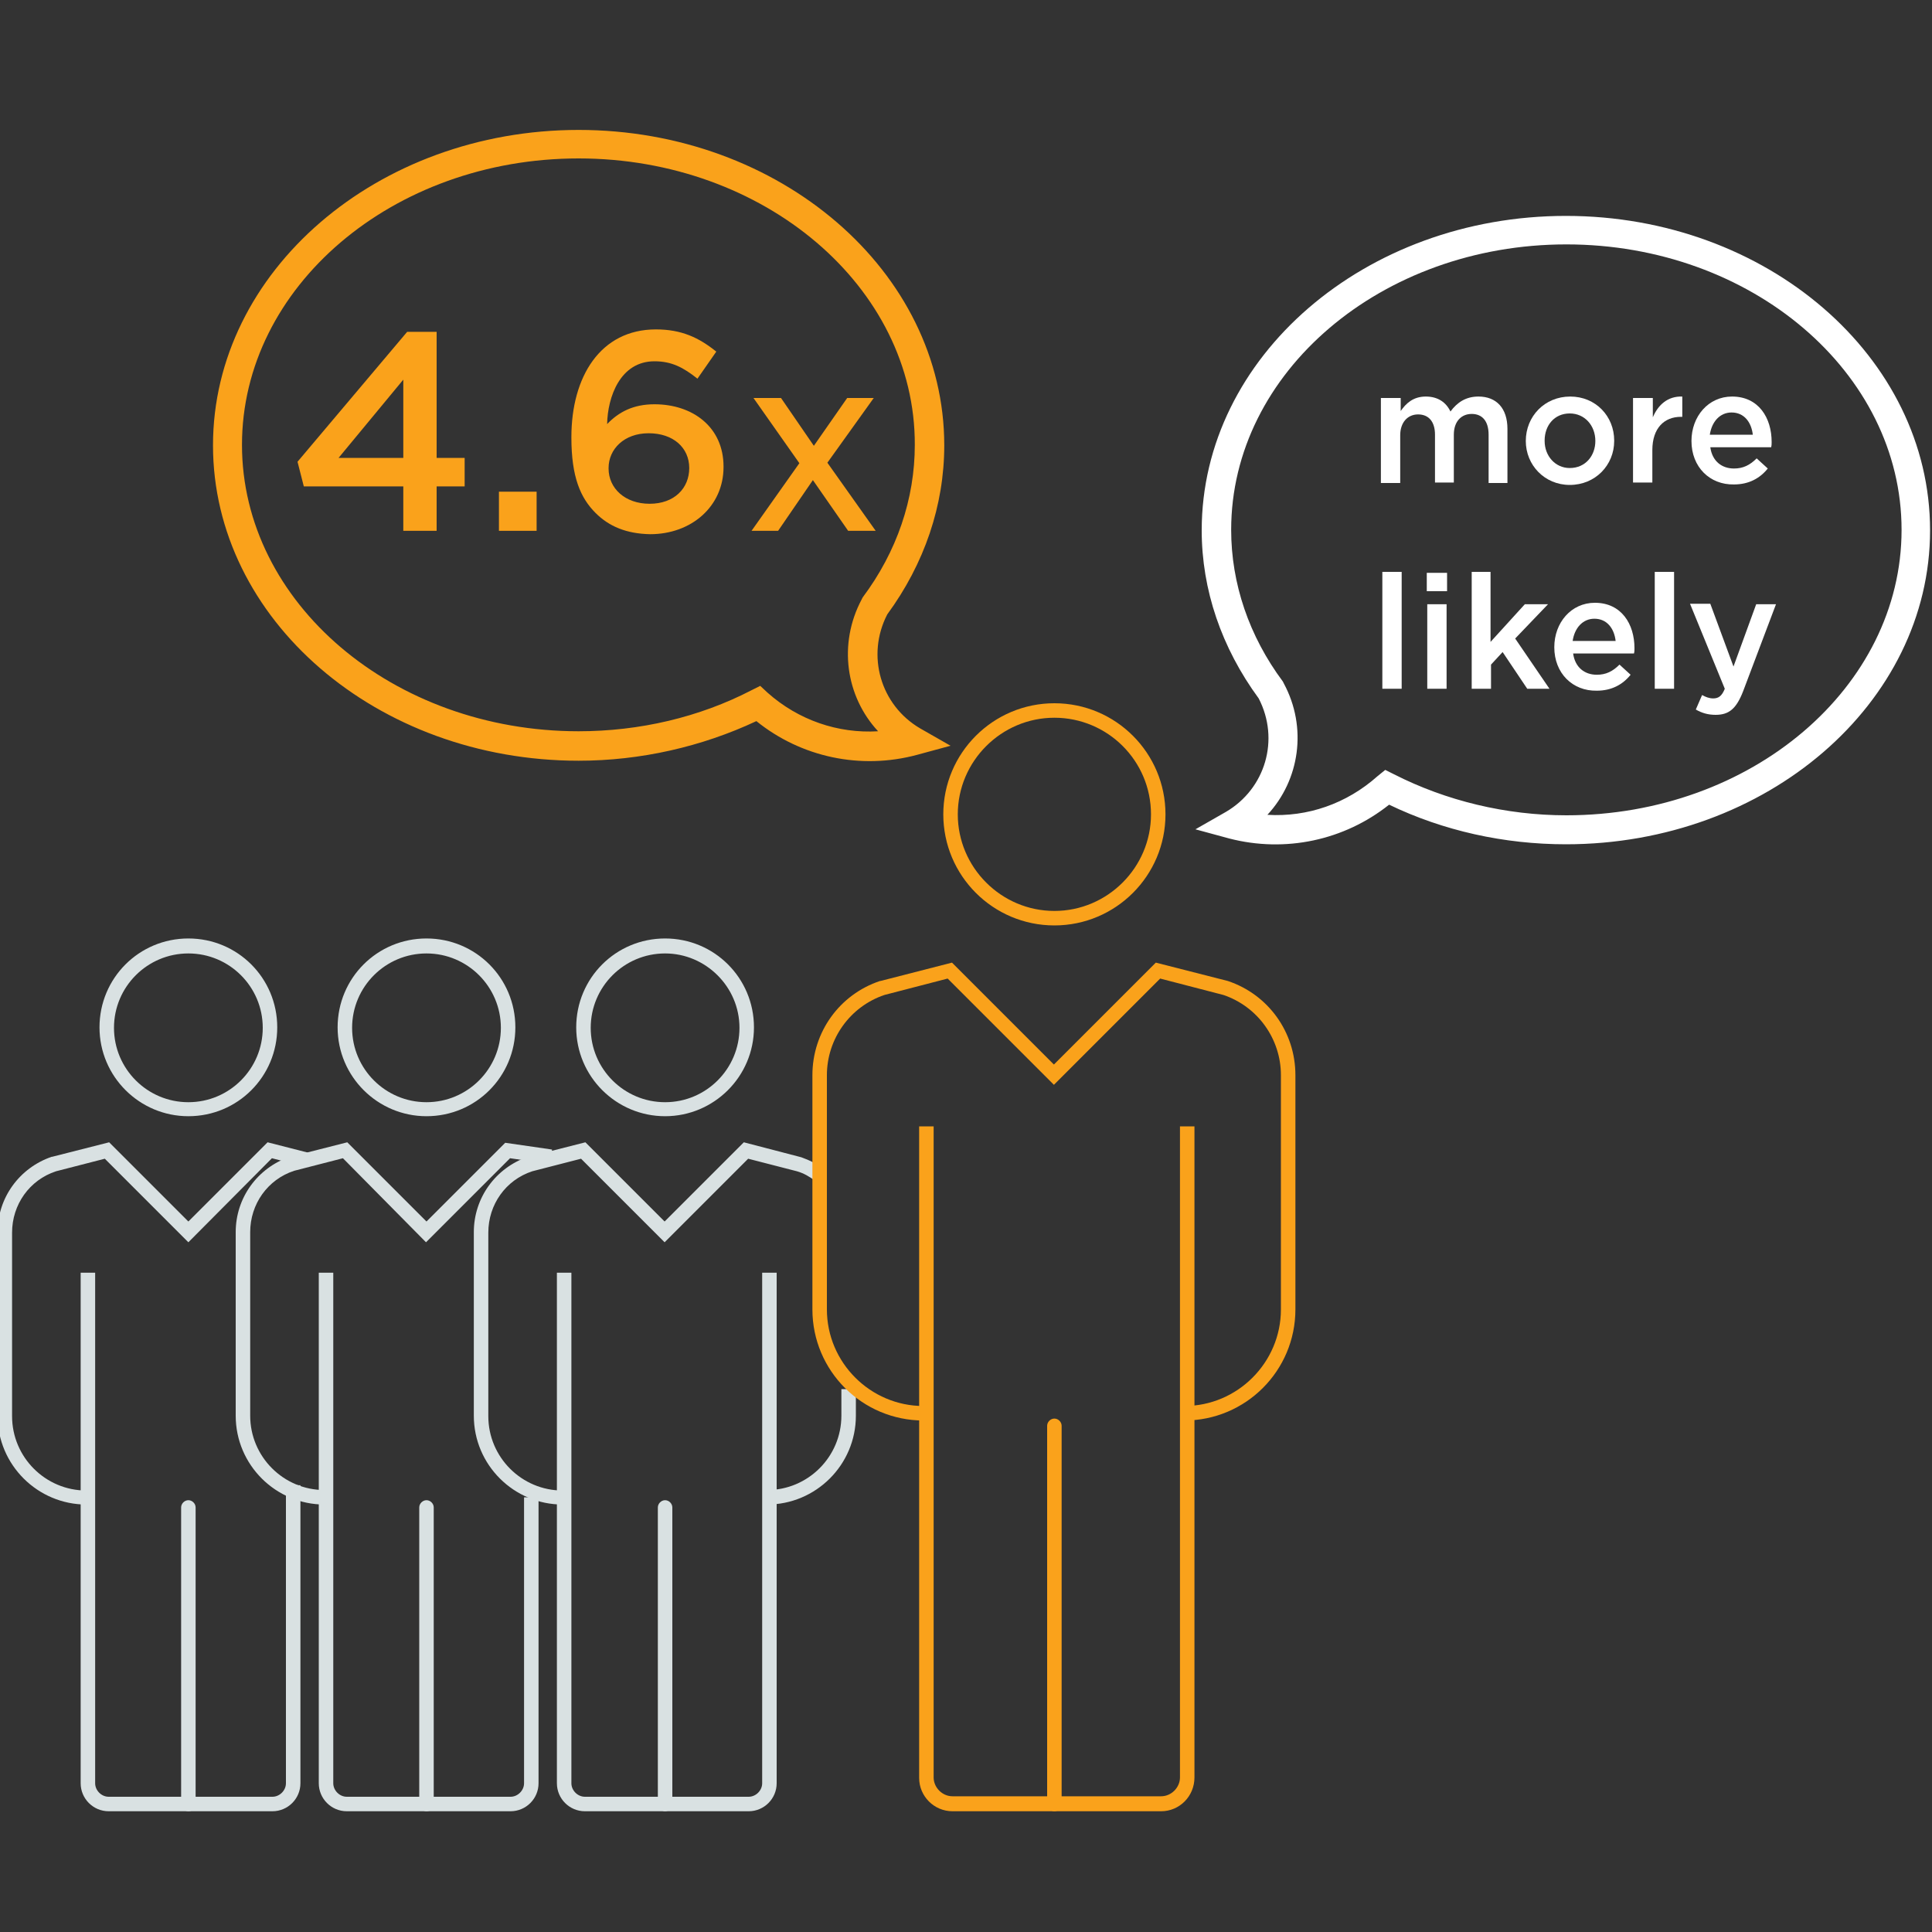 <?xml version="1.0" encoding="utf-8"?>
<!-- Generator: Adobe Illustrator 25.1.0, SVG Export Plug-In . SVG Version: 6.00 Build 0)  -->
<svg version="1.1" id="Layer_1" xmlns="http://www.w3.org/2000/svg" xmlns:xlink="http://www.w3.org/1999/xlink" x="0px" y="0px"
	 viewBox="0 0 400 400" style="enable-background:new 0 0 400 400;" xml:space="preserve">
<rect x="0" y="0" width="400" height="400" fill="#333333" stroke="none"/>
<style type="text/css">
	.st0{fill:#FFFFFF;}
	.st1{fill:#FAA21B;}
	.st2{fill:#D9E1E2;}
	.st3{fill:#D9E1E2;stroke:#FAA21B;stroke-width:3;stroke-miterlimit:10;}
</style>
<g id="_x32_4-Text-Messaging_1_">
	<g>
		<path class="st0" d="M324.2,174.8c-12.8,0-25.4-2.8-36.6-8.2c-9.3,7.4-21.5,10-33.1,7l-7-1.9l6.3-3.6c8.2-4.8,11.2-15,6.8-23.5
			c-7.7-10.5-11.8-22.5-11.8-34.8c0-35.9,33.8-65.1,75.4-65.1s75.4,29.2,75.4,65.1C399.6,145.6,365.8,174.8,324.2,174.8z
			 M286.8,159.4l1.8,0.9c10.8,5.5,23.2,8.5,35.7,8.5c38.3,0,69.4-26.5,69.4-59.1s-31.1-59.1-69.4-59.1s-69.4,26.5-69.4,59.1
			c0,11.1,3.7,22,10.7,31.4l0.2,0.4c4.9,9.1,3.3,20-3.4,27.2c8.3,0.5,16.4-2.3,22.8-8L286.8,159.4z"/>
	</g>
</g>
<g id="_x32_4-Text-Messaging_2_">
	<g>
		<path class="st1" d="M119.8,157.5c-41.8,0-75.7-29.3-75.7-65.3s34-65.3,75.7-65.3s75.7,29.3,75.7,65.3c0,12.4-4.1,24.5-11.8,35
			c-4.4,8.5-1.4,18.8,6.8,23.6l6.3,3.6l-7,1.9c-11.6,3.1-23.9,0.5-33.2-7C145.3,154.6,132.6,157.5,119.8,157.5z M119.8,32.8
			c-38.5,0-69.7,26.6-69.7,59.3s31.3,59.3,69.7,59.3c12.6,0,25-2.9,35.8-8.5l1.8-0.9l1.5,1.4c6.4,5.7,14.6,8.5,22.9,8
			c-6.7-7.2-8.3-18.1-3.4-27.3l0.2-0.4c7.1-9.5,10.8-20.4,10.8-31.6C189.5,59.4,158.2,32.8,119.8,32.8z"/>
	</g>
</g>
<g>
	<path class="st1" d="M83.5,100.7H62.9l-1.3-5.1l22.7-26.9h6.1v26.1h5.8v5.9h-5.8v9.2h-6.9V100.7z M83.5,94.8V78.6L70.1,94.8H83.5z"
		/>
	<path class="st1" d="M103.3,101.8h7.8v8.1h-7.8V101.8z"/>
	<path class="st1" d="M123.3,106.2c-3.1-3.1-5-7.4-5-15.6v-0.1c0-12.5,6-22.3,17.5-22.3c5.3,0,8.9,1.7,12.5,4.6l-3.9,5.6
		c-2.9-2.3-5.3-3.6-8.9-3.6c-7.1,0-9.7,7.4-9.8,13c2.4-2.5,5.4-4.1,9.8-4.1c7.9,0,14.3,4.7,14.3,12.9v0.1c0,8.1-6.6,13.9-15.2,13.9
		C129.7,110.5,126.1,109,123.3,106.2z M142.7,96.9L142.7,96.9c0-4.2-3.3-7.2-8.4-7.2c-5.1,0-8.3,3.3-8.3,7.2V97
		c0,4.1,3.4,7.3,8.5,7.3S142.7,101.1,142.7,96.9z"/>
	<path class="st1" d="M180.9,82.4l-9.6,13.4l10,14.1h-5.7l-7.3-10.5l-7.2,10.5h-5.5l9.9-14L156,82.4h5.7l6.8,9.9l6.9-9.9H180.9z"/>
</g>
<g>
	<path class="st0" d="M286,82.4h4v2.7c1.1-1.6,2.6-3,5.2-3c2.5,0,4.2,1.2,5.1,3.1c1.4-1.9,3.2-3.1,5.8-3.1c3.7,0,6,2.4,6,6.7V100
		h-3.9V90c0-2.8-1.3-4.3-3.5-4.3c-2.1,0-3.7,1.5-3.7,4.3v9.9h-3.9V90c0-2.7-1.3-4.2-3.5-4.2s-3.7,1.7-3.7,4.3v9.9h-4V82.4H286z"/>
	<path class="st0" d="M315.9,91.3L315.9,91.3c0-5.1,3.9-9.2,9.2-9.2c5.3,0,9.1,4.1,9.1,9.1v0.1c0,5-3.9,9.1-9.2,9.1
		C319.8,100.4,315.9,96.3,315.9,91.3z M330.3,91.3L330.3,91.3c0-3.2-2.2-5.7-5.3-5.7c-3.2,0-5.2,2.5-5.2,5.6v0.1
		c0,3.1,2.2,5.6,5.2,5.6C328.3,96.9,330.3,94.3,330.3,91.3z"/>
	<path class="st0" d="M338.2,82.4h4v4c1.1-2.6,3.1-4.4,6.1-4.3v4.2H348c-3.4,0-5.9,2.3-5.9,6.9v6.7h-4V82.4H338.2z"/>
	<path class="st0" d="M350.2,91.3L350.2,91.3c0-5.1,3.5-9.2,8.4-9.2c5.5,0,8.2,4.4,8.2,9.4c0,0.4,0,0.7-0.1,1.1h-12.6
		c0.4,2.9,2.4,4.4,4.9,4.4c1.9,0,3.3-0.7,4.7-2.1L366,97c-1.6,2-3.9,3.3-7,3.3C354,100.4,350.2,96.7,350.2,91.3z M362.9,90
		c-0.3-2.6-1.8-4.6-4.4-4.6c-2.4,0-4.1,1.9-4.5,4.6H362.9z"/>
	<path class="st0" d="M286.2,118.4h4v24.2h-4V118.4z"/>
	<path class="st0" d="M295.4,118.6h4.2v3.8h-4.2V118.6z M295.5,125.1h4v17.5h-4V125.1z"/>
	<path class="st0" d="M304.6,118.4h4v14.5l7.1-7.8h4.8l-6.8,7.1l7.1,10.4h-4.6l-5.1-7.6l-2.4,2.6v5h-4v-24.2H304.6z"/>
	<path class="st0" d="M321.8,134L321.8,134c0-5.1,3.5-9.2,8.4-9.2c5.5,0,8.2,4.4,8.2,9.4c0,0.4,0,0.7-0.1,1.1h-12.6
		c0.4,2.9,2.4,4.4,4.9,4.4c1.9,0,3.3-0.7,4.7-2.1l2.3,2.1c-1.6,2-3.9,3.3-7,3.3C325.6,143.1,321.8,139.4,321.8,134z M334.5,132.7
		c-0.3-2.6-1.8-4.6-4.4-4.6c-2.4,0-4.1,1.9-4.5,4.6H334.5z"/>
	<path class="st0" d="M342.6,118.4h4v24.2h-4V118.4z"/>
	<path class="st0" d="M363.6,125.1h4.1l-6.8,18c-1.4,3.6-2.9,4.9-5.7,4.9c-1.6,0-2.9-0.4-4.1-1.1l1.3-3c0.7,0.4,1.5,0.7,2.3,0.7
		c1.1,0,1.8-0.5,2.4-2l-7.2-17.6h4.2l4.8,13L363.6,125.1z"/>
</g>
<g>
	<g>
		<path class="st2" d="M137.7,231.1c-10.1,0-18.4-8.2-18.4-18.4s8.2-18.4,18.4-18.4s18.4,8.2,18.4,18.4S147.8,231.1,137.7,231.1z
			 M137.7,197.4c-8.5,0-15.4,6.9-15.4,15.4s6.9,15.4,15.4,15.4s15.4-6.9,15.4-15.4S146.1,197.4,137.7,197.4z"/>
	</g>
	<g>
		<g>
			<g id="SVGID_8_">
				<path class="st2" d="M116.5,311.5c-10.1,0-18.4-8.2-18.4-18.4v-38c0-7.1,4.5-13.3,11.2-15.6h0.1l11.8-3l16.4,16.4l16.4-16.4
					l11.9,3.1c1.7,0.6,3.3,1.4,4.7,2.5l-1.8,2.4c-1.2-0.9-2.4-1.6-3.8-2l-10.1-2.6l-17.3,17.3l-17.3-17.3l-10.1,2.6
					c-5.5,1.8-9.1,6.9-9.1,12.7v38c0,8.5,6.9,15.4,15.4,15.4L116.5,311.5L116.5,311.5z"/>
			</g>
			<g id="SVGID_2_">
				<path class="st2" d="M158.8,311.5v-3c8.5,0,15.4-6.9,15.4-15.4v-5.5h3v5.5C177.2,303.3,168.9,311.5,158.8,311.5z"/>
			</g>
		</g>
	</g>
	<g>
		<g>
			<g id="SVGID_1_">
				<path class="st2" d="M155,375h-33.9c-3.2,0-5.8-2.6-5.8-5.8V263.5h3v105.7c0,1.5,1.3,2.8,2.8,2.8H155c1.5,0,2.8-1.3,2.8-2.8
					V263.5h3v105.7C160.8,372.4,158.2,375,155,375z"/>
			</g>
		</g>
	</g>
	<g>
		<path class="st2" d="M137.7,375c-0.8,0-1.5-0.7-1.5-1.5v-61.4c0-0.8,0.7-1.5,1.5-1.5s1.5,0.7,1.5,1.5v61.4
			C139.2,374.3,138.5,375,137.7,375z"/>
	</g>
</g>
<g>
	<g>
		<path class="st2" d="M88.3,231.1c-10.1,0-18.4-8.2-18.4-18.4s8.2-18.4,18.4-18.4s18.4,8.2,18.4,18.4S98.5,231.1,88.3,231.1z
			 M88.3,197.4c-8.5,0-15.4,6.9-15.4,15.4s6.9,15.4,15.4,15.4s15.4-6.9,15.4-15.4S96.8,197.4,88.3,197.4z"/>
	</g>
	<g>
		<g>
			<g id="SVGID_9_">
				<path class="st2" d="M67.2,311.5c-10.1,0-18.4-8.2-18.4-18.4v-38c0-7.1,4.5-13.3,11.2-15.6h0.1l11.8-3l16.4,16.4l16.3-16.3
					l9.7,1.4l-0.4,3l-8.3-1.2l-17.4,17.4L71,239.8l-10.1,2.6c-5.5,1.8-9.1,6.9-9.1,12.7v38c0,8.5,6.9,15.4,15.4,15.4
					C67.2,308.5,67.2,311.5,67.2,311.5z"/>
			</g>
		</g>
	</g>
	<g>
		<g>
			<g id="SVGID_10_">
				<path class="st2" d="M105.7,375H71.8c-3.2,0-5.8-2.6-5.8-5.8V263.5h3v105.7c0,1.5,1.3,2.8,2.8,2.8h33.9c1.5,0,2.8-1.3,2.8-2.8
					V310h3v59.2C111.5,372.4,108.9,375,105.7,375z"/>
			</g>
			<g id="SVGID_6_">
				<path class="st3" d="M110,310"/>
			</g>
		</g>
	</g>
	<g>
		<path class="st2" d="M88.3,375c-0.8,0-1.5-0.7-1.5-1.5v-61.4c0-0.8,0.7-1.5,1.5-1.5s1.5,0.7,1.5,1.5v61.4
			C89.8,374.3,89.2,375,88.3,375z"/>
	</g>
</g>
<g>
	<g>
		<path class="st2" d="M39,231.1c-10.1,0-18.4-8.2-18.4-18.4s8.2-18.4,18.4-18.4s18.4,8.2,18.4,18.4S49.2,231.1,39,231.1z M39,197.4
			c-8.5,0-15.4,6.9-15.4,15.4s6.9,15.4,15.4,15.4s15.4-6.9,15.4-15.4S47.5,197.4,39,197.4z"/>
	</g>
	<g>
		<g>
			<g id="SVGID_4_">
				<path class="st2" d="M17.9,311.5c-10.1,0-18.4-8.2-18.4-18.4v-38c0-7.1,4.5-13.3,11.2-15.6h0.1l11.8-3L39,252.9l16.4-16.4
					l8.6,2.2l-0.7,2.9l-7-1.8L39,257.2l-17.3-17.3l-10.1,2.6c-5.5,1.8-9.1,6.9-9.1,12.7v38c0,8.5,6.9,15.4,15.4,15.4V311.5z"/>
			</g>
		</g>
	</g>
	<g>
		<g>
			<g id="SVGID_11_">
				<path class="st2" d="M56.4,375H22.5c-3.2,0-5.8-2.6-5.8-5.8V263.5h3v105.7c0,1.5,1.3,2.8,2.8,2.8h33.9c1.5,0,2.8-1.3,2.8-2.8
					V310h3v59.2C62.2,372.4,59.6,375,56.4,375z"/>
			</g>
			<g id="SVGID_7_">
				<rect x="59.2" y="307.5" class="st2" width="3" height="2.6"/>
			</g>
		</g>
	</g>
	<g>
		<path class="st2" d="M39,375c-0.8,0-1.5-0.7-1.5-1.5v-61.4c0-0.8,0.7-1.5,1.5-1.5s1.5,0.7,1.5,1.5v61.4
			C40.5,374.3,39.9,375,39,375z"/>
	</g>
</g>
<g>
	<g>
		<path class="st1" d="M218.3,191.6c-12.7,0-23-10.3-23-23s10.3-23,23-23s23,10.3,23,23S231,191.6,218.3,191.6z M218.3,148.6
			c-11,0-20,9-20,20s9,20,20,20s20-9,20-20C238.3,157.5,229.3,148.6,218.3,148.6z"/>
	</g>
	<g>
		<g>
			<g id="SVGID_3_">
				<path class="st1" d="M245.2,294.1v-3c11,0,20-9,20-20v-48.5c0-7.5-4.8-14.2-11.9-16.6l-13.1-3.4l-22,22l-22-22l-13.1,3.4
					c-7.1,2.4-11.9,9.1-11.9,16.6v48.5c0,11,9,20,20,20v3c-12.7,0-23-10.3-23-23v-48.5c0-8.9,5.6-16.7,14-19.5h0.1l14.8-3.8
					l21.1,21.1l21.1-21.1l14.9,3.8c8.4,2.8,14,10.6,14,19.5v48.5C268.2,283.8,257.9,294.1,245.2,294.1z"/>
			</g>
		</g>
	</g>
	<g>
		<g>
			<g id="SVGID_5_">
				<path class="st1" d="M240.4,375h-43.2c-3.8,0-6.9-3.1-6.9-6.9V233.2h3V368c0,2.1,1.8,3.9,3.9,3.9h43.2c2.1,0,3.9-1.8,3.9-3.9
					V233.2h3V368C247.3,371.9,244.2,375,240.4,375z"/>
			</g>
		</g>
	</g>
	<g>
		<path class="st1" d="M218.3,375c-0.8,0-1.5-0.7-1.5-1.5v-78.3c0-0.8,0.7-1.5,1.5-1.5s1.5,0.7,1.5,1.5v78.3
			C219.8,374.3,219.1,375,218.3,375z"/>
	</g>
</g>
</svg>
